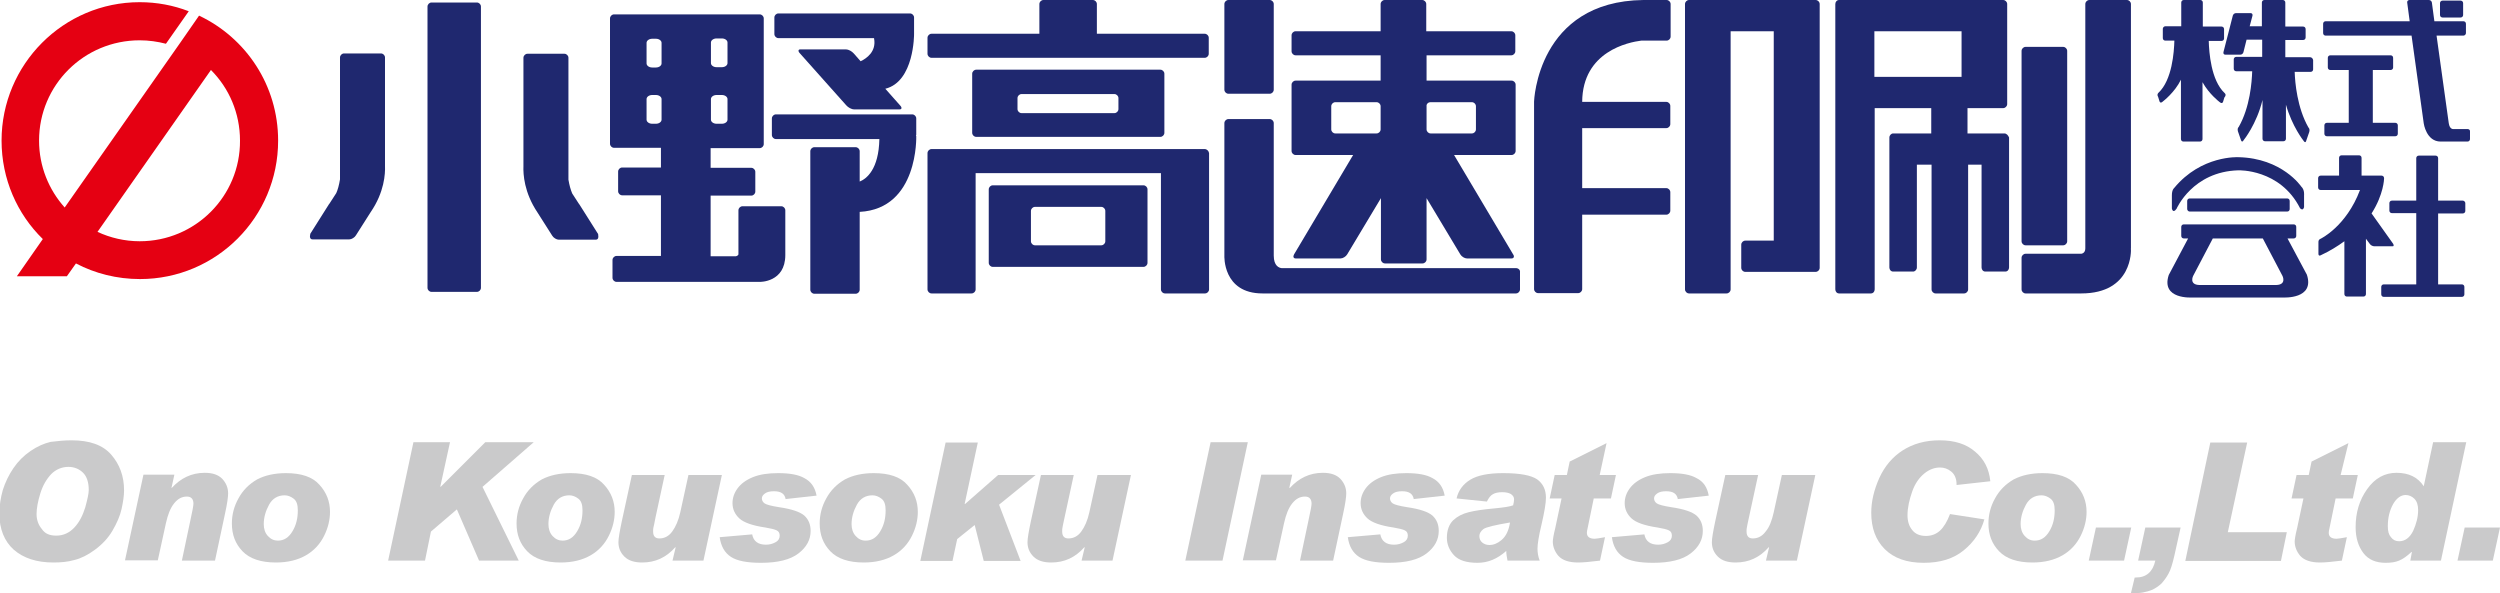 <?xml version="1.0" encoding="utf-8"?>
<!-- Generator: Adobe Illustrator 27.2.0, SVG Export Plug-In . SVG Version: 6.00 Build 0)  -->
<svg version="1.1" id="レイヤー_1" xmlns="http://www.w3.org/2000/svg" xmlns:xlink="http://www.w3.org/1999/xlink" x="0px"
	 y="0px" viewBox="0 0 800 189.9" style="enable-background:new 0 0 800 189.9;" xml:space="preserve">
<style type="text/css">
	.st0{fill:#E50012;}
	.st1{fill:#1F286F;}
	.st2{fill:#CACACB;}
</style>
<g>
	<path class="st0" d="M63.7,5l-5.9,8.5L20.7,66.4c-5.1-5.7-8.2-13.2-8.2-21.4c0-17.8,14.4-32.1,32.2-32.1c2.9,0,5.7,0.4,8.4,1.1
		l7.3-10.4c-4.9-1.9-10.2-2.9-15.7-2.9C20.3,0.7,0.5,20.6,0.5,45c0,12.3,5,23.5,13.2,31.5L5.4,88.4h16l2.9-4.1
		c6.1,3.2,13.1,5,20.5,5C69.2,89.3,89,69.5,89,45C89,27.3,78.7,12.1,63.7,5z M44.7,77.2c-4.8,0-9.4-1.1-13.5-3l36.3-51.8
		c5.8,5.8,9.3,13.8,9.3,22.6C76.9,62.8,62.5,77.2,44.7,77.2z"/>
	<path class="st1" d="M123.2,53.1V18.4c0-0.7-0.6-1.3-1.3-1.3h-11.8c-0.7,0-1.3,0.6-1.3,1.3v39c-0.3,1.8-0.7,3.3-1.2,4.4l-2.2,3.4
		c0,0-0.1,0.1-0.1,0.1l0,0l-6,9.5c-0.3,1.2,0,1.8,0.7,1.8h11.8c0.7,0,1.7-0.6,2.1-1.3l4.7-7.4C123,61.5,123.3,55.6,123.2,53.1z"/>
	<path class="st1" d="M191.4,74.9l-6-9.5l0,0c0,0,0,0-0.1-0.1l-2.2-3.4c-0.5-1.2-0.9-2.6-1.2-4.4v-39c0-0.7-0.6-1.3-1.3-1.3h-11.8
		c-0.7,0-1.3,0.6-1.3,1.3v34.7c-0.1,2.5,0.2,8.4,4.5,14.8l4.7,7.4c0.4,0.7,1.4,1.3,2.1,1.3h11.8C191.4,76.7,191.6,76.1,191.4,74.9z"
		/>
	<path class="st1" d="M152.6,93.4c0.7,0,1.3-0.6,1.3-1.3v-90c0-0.7-0.6-1.3-1.3-1.3h-14.5c-0.7,0-1.3,0.6-1.3,1.3v90
		c0,0.7,0.6,1.3,1.3,1.3H152.6z"/>
	<path class="st1" d="M485.1,85.8h-75c-0.8-0.1-2.5-0.7-2.5-4V39.4c0-0.7-0.6-1.3-1.3-1.3h-13.2c-0.7,0-1.3,0.6-1.3,1.3v42.4
		c0,0-0.6,12.1,12.2,12.1l0,0c0.1,0,0.1,0,0.2,0h80.9c0.7,0,1.3-0.6,1.3-1.3v-5.5C486.5,86.4,485.9,85.8,485.1,85.8z"/>
	<path class="st1" d="M483.6,17.7c0.7,0,1.3-0.6,1.3-1.3v-5.1c0-0.7-0.6-1.3-1.3-1.3h-27.2V1.3c0-0.7-0.6-1.3-1.3-1.3h-12
		c-0.7,0-1.3,0.6-1.3,1.3V10h-27.2c-0.7,0-1.3,0.6-1.3,1.3v5.1c0,0.7,0.6,1.3,1.3,1.3h27.2v8.1h-27.2c-0.7,0-1.3,0.6-1.3,1.3v21.2
		c0,0.7,0.6,1.3,1.3,1.3h18.4l-18.9,31.8c-0.4,0.7-0.2,1.3,0.5,1.3H429c0.7,0,1.7-0.6,2.1-1.3l10.8-18V83c0,0.7,0.6,1.3,1.3,1.3h12
		c0.7,0,1.3-0.6,1.3-1.3V63.4l10.8,18c0.4,0.7,1.4,1.3,2.1,1.3h14.3c0.7,0,1-0.6,0.5-1.3l-18.9-31.8h18.4c0.7,0,1.3-0.6,1.3-1.3
		V27.1c0-0.7-0.6-1.3-1.3-1.3h-27.2v-8.1H483.6z M441.8,41.4c0,0.7-0.6,1.3-1.3,1.3h-13.2c-0.7,0-1.3-0.6-1.3-1.3V34
		c0-0.7,0.6-1.3,1.3-1.3h13.2c0.7,0,1.3,0.6,1.3,1.3V41.4z M457.8,32.7h13.2c0.7,0,1.3,0.6,1.3,1.3v7.4c0,0.7-0.6,1.3-1.3,1.3h-13.2
		c-0.7,0-1.3-0.6-1.3-1.3V34C456.4,33.3,457,32.7,457.8,32.7z"/>
	<path class="st1" d="M385.5,47.7h-87.4c-0.7,0-1.3,0.6-1.3,1.3v1.2v3.9v38.5c0,0.7,0.6,1.3,1.3,1.3h12.8c0.7,0,1.3-0.6,1.3-1.3
		V55.4h59.3v37.2c0,0.7,0.6,1.3,1.3,1.3h12.8c0.7,0,1.3-0.6,1.3-1.3V54.1v-2.4V49C386.8,48.3,386.2,47.7,385.5,47.7z"/>
	<path class="st1" d="M293.2,37.9c0-0.7-0.6-1.3-1.3-1.3h-43.6c-0.7,0-1.3,0.6-1.3,1.3v5.3c0,0.7,0.6,1.3,1.3,1.3h33.1
		c-0.2,9.7-4.1,12.7-6.3,13.6v-9.7c0-0.7-0.6-1.3-1.3-1.3h-13.2c-0.7,0-1.3,0.6-1.3,1.3v44.3c0,0.7,0.6,1.3,1.3,1.3h13.2
		c0.7,0,1.3-0.6,1.3-1.3V67.8c18.9-1,18.1-24.3,18.1-24.3l-0.1,0c0-0.1,0.1-0.3,0.1-0.4V37.9z"/>
	<path class="st1" d="M292.5,10.9V5.6c0-0.7-0.6-1.3-1.3-1.3h-42.1c-0.7,0-1.3,0.6-1.3,1.3v5.3c0,0.7,0.6,1.3,1.3,1.3h30.6
		c0,0,0,0,0,0.1c0.8,4.2-2.4,6.4-4.3,7.3l-2.2-2.5c-0.6-0.7-1.7-1.3-2.5-1.3h-14.6c-0.7,0-0.8,0.6-0.1,1.3l14.8,16.6
		c0.6,0.7,1.7,1.3,2.5,1.3h14.6c0.7,0,0.8-0.6,0.1-1.3l-4.7-5.3C292.6,26.1,292.5,10.9,292.5,10.9z"/>
	<path class="st1" d="M385.5,10.8H351V1.3c0-0.7-0.6-1.3-1.3-1.3h-15.8c-0.7,0-1.3,0.6-1.3,1.3v9.5h-34.5c-0.7,0-1.3,0.6-1.3,1.3
		v5.1c0,0.7,0.6,1.3,1.3,1.3h87.4c0.7,0,1.3-0.6,1.3-1.3v-5.1C386.8,11.4,386.2,10.8,385.5,10.8z"/>
	<path class="st1" d="M371.3,22.3h-58.9c-0.7,0-1.3,0.6-1.3,1.3v18.9c0,0.7,0.6,1.3,1.3,1.3h58.9c0.7,0,1.3-0.6,1.3-1.3V23.6
		C372.6,22.9,372,22.3,371.3,22.3z M357.9,34.9c0,0.7-0.6,1.3-1.3,1.3h-29.7c-0.7,0-1.3-0.6-1.3-1.3v-3.5c0-0.7,0.6-1.3,1.3-1.3
		h29.7c0.7,0,1.3,0.6,1.3,1.3V34.9z"/>
	<path class="st1" d="M365.9,59.3h-48.2c-0.7,0-1.3,0.6-1.3,1.3v23.5c0,0.7,0.6,1.3,1.3,1.3h48.2c0.7,0,1.3-0.6,1.3-1.3V60.6
		C367.2,59.9,366.6,59.3,365.9,59.3z M353.7,77.2c0,0.7-0.6,1.3-1.3,1.3h-21.2c-0.7,0-1.3-0.6-1.3-1.3v-9.7c0-0.7,0.6-1.3,1.3-1.3
		h21.2c0.7,0,1.3,0.6,1.3,1.3V77.2z"/>
	<path class="st1" d="M406.3,30c0.7,0,1.3-0.6,1.3-1.3V1.3c0-0.7-0.6-1.3-1.3-1.3h-13.2c-0.7,0-1.3,0.6-1.3,1.3v27.4
		c0,0.7,0.6,1.3,1.3,1.3H406.3z"/>
	<path class="st1" d="M581,0h-40.5c-0.7,0-1.3,0.6-1.3,1.3v91.3c0,0.7,0.6,1.3,1.3,1.3h12c0.7,0,1.3-0.6,1.3-1.3V10h13.8V77h-9.1
		c-0.7,0-1.3,0.6-1.3,1.3v7.4c0,0.7,0.6,1.3,1.3,1.3H581c0.7,0,1.3-0.6,1.3-1.3V1.3C582.3,0.6,581.7,0,581,0z"/>
	<path class="st1" d="M641.4,42.7h-11.8v-8.1H641c0.7,0,1.3-0.6,1.3-1.3v-32c0-0.7-0.6-1.3-1.3-1.3h-52.5c-0.7,0-1.2,0.6-1.2,1.3
		v91.3c0,0.7,0.5,1.3,1.2,1.3h10.2c0.7,0,1.2-0.6,1.2-1.3V34.6h18.1v8.1h-12.2c-0.6,0-1.2,0.6-1.2,1.3v41.6c0,0.7,0.5,1.3,1.2,1.3
		h6.4c0.6,0,1.2-0.6,1.2-1.3V52.7h4.7v39.9c0,0.7,0.6,1.3,1.3,1.3h9.1c0.7,0,1.3-0.6,1.3-1.3V52.7h4.3v32.9c0,0.7,0.5,1.3,1.2,1.3
		h6.4c0.7,0,1.2-0.6,1.2-1.3V44C642.6,43.3,642.1,42.7,641.4,42.7z M627.7,24.6h-27.9V10h27.9V24.6z"/>
	<g>
		<path class="st1" d="M660.2,78.5c0.7,0,1.3-0.6,1.3-1.3V16.3c0-0.7-0.6-1.3-1.3-1.3h-12c-0.7,0-1.3,0.6-1.3,1.3v60.9
			c0,0.7,0.6,1.3,1.3,1.3H660.2z"/>
	</g>
	<path class="st1" d="M681.9,79.8L681.9,79.8c-0.1-0.1,0-0.2,0-0.3V1.3c0-0.7-0.6-1.3-1.3-1.3h-12c-0.7,0-1.3,0.6-1.3,1.3v78.2
		c0,1.6-1.3,1.7-1.3,1.7h-17.8c-0.7,0-1.3,0.6-1.3,1.3v10.1c0,0.7,0.6,1.3,1.3,1.3H666C682.6,93.9,681.9,79.8,681.9,79.8z"/>
	<path class="st1" d="M525.2,13h8.1c0.7,0,1.3-0.6,1.3-1.3V1.3c0-0.7-0.6-1.3-1.3-1.3h-6.8c-0.1,0-0.3,0-0.6,0
		c-34,0.4-35,32.5-35,32.5v1.3v0.7v58c0,0.7,0.6,1.3,1.3,1.3h12.8c0.7,0,1.3-0.6,1.3-1.3V68.7h26.9c0.7,0,1.3-0.6,1.3-1.3v-5.9
		c0-0.7-0.6-1.3-1.3-1.3h-26.9V41h26.9c0.7,0,1.3-0.6,1.3-1.3v-5.8c0-0.7-0.6-1.3-1.3-1.3h-26.9C506.4,16.4,521.2,13.5,525.2,13z"/>
	<path class="st1" d="M251.3,81.6V67.3c0-0.7-0.6-1.3-1.3-1.3h-12.4c-0.7,0-1.3,0.6-1.3,1.3v14.1c-0.1,0.3-0.4,0.5-0.8,0.6h-8.1
		V62.6h13c0.7,0,1.3-0.6,1.3-1.3V55c0-0.7-0.6-1.3-1.3-1.3h-13v-6.3h15.7c0.7,0,1.3-0.6,1.3-1.3V5.9c0-0.7-0.6-1.3-1.3-1.3h-46.6
		c-0.7,0-1.3,0.6-1.3,1.3V46c0,0.7,0.6,1.3,1.3,1.3h15v6.3h-12.4c-0.7,0-1.3,0.6-1.3,1.3v6.3c0,0.7,0.6,1.3,1.3,1.3h12.4v19.4h-14.2
		c-0.7,0-1.3,0.6-1.3,1.3v5.7c0,0.7,0.6,1.3,1.3,1.3h45.8c0,0,0,0,0.1,0l0,0C243.1,90.2,251.3,90.4,251.3,81.6L251.3,81.6z
		 M227.5,13.6c0-0.7,0.8-1.3,1.8-1.3h1.7c1,0,1.8,0.6,1.8,1.3v6.6c0,0.7-0.8,1.3-1.8,1.3h-1.7c-1,0-1.8-0.6-1.8-1.3V13.6z
		 M227.5,31.7c0-0.7,0.8-1.3,1.8-1.3h1.7c1,0,1.8,0.6,1.8,1.3v6.6c0,0.7-0.8,1.3-1.8,1.3h-1.7c-1,0-1.8-0.6-1.8-1.3V31.7z
		 M211.7,38.3c0,0.7-0.8,1.3-1.8,1.3h-1.2c-1,0-1.8-0.6-1.8-1.3v-6.6c0-0.7,0.8-1.3,1.8-1.3h1.2c1,0,1.8,0.6,1.8,1.3V38.3z
		 M211.7,20.3c0,0.7-0.8,1.3-1.8,1.3h-1.2c-1,0-1.8-0.6-1.8-1.3v-6.6c0-0.7,0.8-1.3,1.8-1.3h1.2c1,0,1.8,0.6,1.8,1.3V20.3z"/>
	<path class="st1" d="M711.9,29.8c-4.4-4.1-5-13.1-5.1-16.7h4.1c0.5,0,0.8-0.4,0.8-0.8v-3c0-0.5-0.4-0.8-0.8-0.8h-6V0.8
		c0-0.5-0.4-0.8-0.8-0.8h-5.3c-0.5,0-0.8,0.4-0.8,0.8v7.6h-5.1c-0.4,0-0.8,0.4-0.8,0.8v3c0,0.5,0.4,0.8,0.8,0.8h2.9
		c-0.1,3.6-0.7,12.6-5.1,16.7c0,0-0.6,0.5-0.1,1.3l0.4,1.3c0,0,0.2,1.1,1.2,0.1c0,0,3.7-2.8,5.7-6.9v19c0,0.5,0.4,0.8,0.8,0.8h5.3
		c0.5,0,0.8-0.4,0.8-0.8V26.3c2.1,3.8,5.4,6.3,5.4,6.3c1,0.9,1.2-0.1,1.2-0.1l0.4-1.3C712.6,30.3,711.9,29.8,711.9,29.8z"/>
	<path class="st1" d="M739.2,18.3h-7.9v-5.5h5.7c0.5,0,0.8-0.4,0.8-0.8V9.3c0-0.5-0.4-0.8-0.8-0.8h-5.7V0.8c0-0.5-0.4-0.8-0.8-0.8
		h-5.9c-0.5,0-0.8,0.4-0.8,0.8v7.6h-3.9l0.9-3.4c0.1-0.5-0.2-0.8-0.6-0.8h-4.7c-0.5,0-0.9,0.4-1,0.8l-3,11.7
		c-0.1,0.5,0.2,0.8,0.6,0.8h4.8c0.5,0,0.9-0.4,1-0.8l1-4h5v5.5h-8.3c-0.5,0-0.8,0.4-0.8,0.8v3c0,0.5,0.4,0.8,0.8,0.8h5.1
		c-0.1,3.4-0.7,11.5-4.3,17.8c0,0-0.7,0.5-0.1,1.9l0.8,2.3c0,0,0.3,1.1,0.9,0c0,0,4.1-5,6-12.8v12.4c0,0.5,0.4,0.8,0.8,0.8h5.9
		c0.5,0,0.8-0.4,0.8-0.8V33.5c2,7,5.6,11.5,5.6,11.5c0.7,1.1,0.9,0,0.9,0l0.8-2.3c0.6-1.4-0.1-1.9-0.1-1.9
		c-3.6-6.3-4.3-14.4-4.4-17.8h5.1c0.5,0,0.8-0.4,0.8-0.8v-3C740.1,18.7,739.7,18.3,739.2,18.3z"/>
	<path class="st1" d="M766.5,39.3h-7.2V22.4h5.7c0.5,0,0.8-0.4,0.8-0.8v-3.1c0-0.5-0.4-0.8-0.8-0.8h-19.3c-0.5,0-0.8,0.4-0.8,0.8
		v3.1c0,0.5,0.4,0.8,0.8,0.8h5.9v16.9h-7c-0.5,0-0.8,0.4-0.8,0.8v2.7c0,0.5,0.4,0.8,0.8,0.8h21.9c0.5,0,0.8-0.4,0.8-0.8v-2.7
		C767.3,39.6,766.9,39.3,766.5,39.3z"/>
	<path class="st1" d="M789.7,41.3h-4.6c0,0-1.2,0.2-1.5-1.9h0l-3.9-28h8.6c0.4,0,0.8-0.4,0.8-0.8v-3c0-0.5-0.4-0.8-0.8-0.8H779
		l-0.8-6c-0.1-0.5-0.5-0.8-1-0.8H771c-0.4,0-0.8,0.4-0.7,0.8l0.8,6h-26.9c-0.5,0-0.8,0.4-0.8,0.8v3c0,0.5,0.4,0.8,0.8,0.8h27.5
		l3.9,28.1c0,0,0.8,5.8,5.4,5.8l0,0c0,0,0,0,0.1,0h8.5c0.5,0,0.8-0.4,0.8-0.8v-2.4C790.5,41.7,790.1,41.3,789.7,41.3z"/>
	<g>
		<path class="st1" d="M731.9,67.7c0.5,0,0.8-0.4,0.8-0.8v-2.6c0-0.5-0.4-0.8-0.8-0.8h-31.2c-0.5,0-0.8,0.4-0.8,0.8v2.6
			c0,0.4,0.4,0.8,0.8,0.8H731.9z"/>
	</g>
	<path class="st1" d="M738.2,87.9L732,76.3h2c0.5,0,0.8-0.4,0.8-0.8v-2.9c0-0.5-0.4-0.8-0.8-0.8h-35.2c-0.5,0-0.8,0.4-0.8,0.8v2.9
		c0,0.5,0.4,0.8,0.8,0.8h1.4l-6.2,11.7c-2.6,7.9,7.5,7.2,7.5,7.2h29.1C730.7,95.2,740.8,95.8,738.2,87.9z M703.8,91.2
		c-3.4-0.1-2-2.9-2-2.9h0l6.3-12h16l6.3,12h0c0,0,1.4,2.8-2,2.9H703.8z"/>
	<g>
		<path class="st1" d="M695,62.5v4.2c0,0,0.3,1.8,1.5,0.1c0,0,5.1-11.9,19.8-12.3c0,0,13.3-0.5,19.7,12.1c0,0,0.9,1.1,1.3-0.3v-3.9
			c0,0,0.2-1.7-0.9-2.7c0,0-6.1-9.1-20.1-9.4c0,0-11.9-0.7-20.6,9.9C695.7,60.2,695,60.7,695,62.5z"/>
	</g>
	<path class="st1" d="M765.8,78l-6.9-9.7c3.9-6.1,4-11.1,4-11.1l0,0l0-0.2c0-0.5-0.4-0.8-0.8-0.8h-6.4v-5.7c0-0.5-0.4-0.8-0.8-0.8
		h-5.6c-0.5,0-0.8,0.4-0.8,0.8v5.7h-5.9c-0.5,0-0.8,0.4-0.8,0.8v3c0,0.5,0.4,0.8,0.8,0.8h12.6c-4.4,11.7-12.6,15.6-12.6,15.6
		c-0.8,0.3-0.7,1.1-0.7,1.1v3.7c0,0.9,0.7,0.5,0.7,0.5c3-1.4,5.4-2.9,7.6-4.5v16.9c0,0.5,0.4,0.8,0.8,0.8h5.3c0.5,0,0.8-0.4,0.8-0.8
		V76.4l1.2,1.6c0.3,0.5,1,0.8,1.4,0.8h5.9C766,78.9,766.1,78.5,765.8,78z"/>
	<path class="st1" d="M788.1,64.2h-7.9V50.6c0-0.5-0.4-0.8-0.8-0.8H774c-0.5,0-0.8,0.4-0.8,0.8v13.6h-7.8c-0.5,0-0.8,0.4-0.8,0.8
		v2.4c0,0.5,0.4,0.8,0.8,0.8h7.8v22.8h-10.4c-0.5,0-0.8,0.4-0.8,0.8v2.4c0,0.5,0.4,0.8,0.8,0.8h25c0.5,0,0.8-0.4,0.8-0.8v-2.4
		c0-0.5-0.4-0.8-0.8-0.8h-7.6V68.3h7.9c0.5,0,0.8-0.4,0.8-0.8V65C788.9,64.6,788.5,64.2,788.1,64.2z"/>
	<g>
		<path class="st1" d="M787.4,5.6c0.5,0,0.8-0.4,0.8-0.8V1c0-0.5-0.4-0.8-0.8-0.8h-5.8c-0.5,0-0.8,0.4-0.8,0.8v3.8
			c0,0.5,0.4,0.8,0.8,0.8H787.4z"/>
	</g>
</g>
<g>
	<g>
		<g>
			<path class="st2" d="M22.9,140.9c5.8,0,10,1.5,12.7,4.6c2.7,3.1,4.1,6.9,4.1,11.4c0,1.7-0.3,3.7-0.8,6c-0.5,2.2-1.5,4.5-2.9,6.9
				c-1.4,2.4-3.3,4.4-5.6,6.1c-2.3,1.7-4.5,2.8-6.6,3.3c-2.1,0.6-4.3,0.8-6.7,0.8c-5.4,0-9.6-1.4-12.7-4.1c-3-2.7-4.6-6.6-4.6-11.5
				c0-2.6,0.4-5.1,1.1-7.6c0.8-2.5,1.9-4.8,3.4-7c1.5-2.2,3.3-4,5.5-5.5c2.2-1.5,4.3-2.4,6.4-2.9C18.6,141.1,20.7,140.9,22.9,140.9z
				 M18,171.4c2.3,0,4.2-0.9,5.8-2.6c1.6-1.7,2.7-3.9,3.5-6.5c0.7-2.6,1.1-4.4,1.1-5.5c0-2.4-0.6-4.3-1.8-5.5
				c-1.2-1.2-2.8-1.9-4.7-1.9c-2.1,0-4,0.8-5.5,2.3c-1.5,1.6-2.7,3.6-3.5,6.2c-0.8,2.6-1.2,4.8-1.2,6.6c0,1.9,0.6,3.5,1.7,4.8
				C14.4,170.8,15.9,171.4,18,171.4z"/>
			<path class="st2" d="M54.9,156.2c2.9-3.2,6.4-4.9,10.6-4.9c2.5,0,4.3,0.6,5.6,1.9c1.2,1.3,1.9,2.8,1.9,4.7c0,1.1-0.3,3.3-1,6.5
				l-3.2,15H58.2l2.7-12.8c0.7-3.1,1-4.9,1-5.4c0-1.5-0.7-2.3-2.1-2.3c-1.6,0-2.9,0.7-4.1,2.2c-1.2,1.5-2,3.6-2.6,6.3l-2.6,11.9H40
				l5.9-27.4h9.9l-0.9,4.1L54.9,156.2z"/>
			<path class="st2" d="M91.5,151.4c4.9,0,8.5,1.2,10.7,3.7c2.3,2.5,3.4,5.4,3.4,8.7c0,2.5-0.6,5.1-1.9,7.7
				c-1.3,2.6-3.2,4.7-5.8,6.2c-2.6,1.5-5.8,2.3-9.6,2.3c-4.8,0-8.4-1.2-10.7-3.6c-2.3-2.4-3.4-5.3-3.4-8.9c0-2.8,0.7-5.5,2.1-8
				c1.4-2.6,3.4-4.6,6-6.1C84.8,152.1,87.9,151.4,91.5,151.4z M88.9,173c2,0,3.5-1,4.7-3c1.2-2,1.7-4.2,1.7-6.7c0-1.8-0.4-3-1.3-3.7
				c-0.9-0.7-1.9-1.1-2.9-1.1c-2.2,0-3.9,1-5,3c-1.1,2-1.7,4.1-1.7,6.2c0,1.5,0.4,2.8,1.3,3.8C86.6,172.5,87.7,173,88.9,173z"/>
			<path class="st2" d="M170.8,141.5l-16.4,14.3l11.6,23.6h-12.7l-7.1-16.4l-8.3,7.1l-1.9,9.3h-11.8l8.1-37.9H144l-3.1,14.2l0.1,0.1
				l14.3-14.3H170.8z"/>
			<path class="st2" d="M182.6,151.4c4.9,0,8.5,1.2,10.7,3.7c2.3,2.5,3.4,5.4,3.4,8.7c0,2.5-0.6,5.1-1.9,7.7
				c-1.3,2.6-3.2,4.7-5.8,6.2c-2.6,1.5-5.8,2.3-9.6,2.3c-4.8,0-8.4-1.2-10.7-3.6c-2.3-2.4-3.4-5.3-3.4-8.9c0-2.8,0.7-5.5,2.1-8
				c1.4-2.6,3.4-4.6,6-6.1C175.9,152.1,179,151.4,182.6,151.4z M180,173c2,0,3.5-1,4.7-3c1.2-2,1.7-4.2,1.7-6.7c0-1.8-0.4-3-1.3-3.7
				c-0.9-0.7-1.9-1.1-2.9-1.1c-2.2,0-3.9,1-5,3c-1.1,2-1.7,4.1-1.7,6.2c0,1.5,0.4,2.8,1.3,3.8C177.7,172.5,178.8,173,180,173z"/>
			<path class="st2" d="M231,152l-5.9,27.4h-9.9l1-4.2l-0.1-0.1c-2.9,3.3-6.4,4.9-10.6,4.9c-2.5,0-4.4-0.6-5.7-1.9
				c-1.3-1.3-1.9-2.8-1.9-4.6c0-1.2,0.4-3.5,1.1-6.8l3.2-14.7h10.5l-2.9,13.4c-0.4,2-0.6,3.1-0.7,3.4c-0.1,0.3-0.1,0.7-0.1,1.2v0.1
				c0,1.5,0.7,2.2,2,2.2c1.6,0,3-0.7,4.1-2.2s2-3.5,2.6-6.2l2.6-11.9H231z"/>
			<path class="st2" d="M261.3,158.6l-9.9,1.1c-0.3-1.7-1.5-2.5-3.7-2.5c-1.3,0-2.2,0.2-2.9,0.7c-0.7,0.5-1,1-1,1.6
				c0,0.6,0.3,1.2,0.9,1.6c0.6,0.4,2.1,0.8,4.6,1.2c4.1,0.6,6.7,1.5,8.1,2.7c1.3,1.2,2,2.8,2,4.9c0,2.8-1.3,5.2-3.9,7.2
				c-2.6,2-6.6,3-12,3c-4.4,0-7.6-0.6-9.6-1.9c-2-1.3-3.2-3.4-3.6-6.3l10.4-0.9c0.4,2.2,1.9,3.3,4.4,3.3c1.2,0,2.2-0.3,3.1-0.8
				c0.9-0.5,1.3-1.2,1.3-2.1c0-0.8-0.3-1.4-1-1.7c-0.6-0.3-1.8-0.6-3.6-0.9c-4.1-0.6-6.9-1.6-8.3-2.9c-1.4-1.3-2.2-2.9-2.2-4.9
				c0-1.6,0.5-3.2,1.6-4.7c1.1-1.5,2.7-2.7,4.9-3.6c2.2-0.9,4.9-1.3,8.1-1.3c3.7,0,6.5,0.5,8.4,1.6
				C259.5,154.1,260.8,155.9,261.3,158.6z"/>
			<path class="st2" d="M279.6,151.4c4.9,0,8.5,1.2,10.7,3.7c2.3,2.5,3.4,5.4,3.4,8.7c0,2.5-0.6,5.1-1.9,7.7
				c-1.3,2.6-3.2,4.7-5.8,6.2c-2.6,1.5-5.8,2.3-9.6,2.3c-4.8,0-8.4-1.2-10.7-3.6c-2.3-2.4-3.4-5.3-3.4-8.9c0-2.8,0.7-5.5,2.1-8
				c1.4-2.6,3.4-4.6,6-6.1C272.9,152.1,276,151.4,279.6,151.4z M277,173c2,0,3.5-1,4.7-3c1.2-2,1.7-4.2,1.7-6.7c0-1.8-0.4-3-1.3-3.7
				c-0.9-0.7-1.9-1.1-2.9-1.1c-2.2,0-3.9,1-5,3c-1.1,2-1.7,4.1-1.7,6.2c0,1.5,0.4,2.8,1.3,3.8C274.7,172.5,275.7,173,277,173z"/>
			<path class="st2" d="M331.4,152l-11.7,9.5l6.9,18h-11.8l-2.9-11.5l-5.6,4.5l-1.5,7h-10.3l8.1-37.9h10.3l-4.2,19.6l0.1,0.1
				l10.6-9.3H331.4z"/>
			<path class="st2" d="M361.9,152l-5.9,27.4h-9.9l1-4.2l-0.1-0.1c-2.9,3.3-6.4,4.9-10.6,4.9c-2.5,0-4.4-0.6-5.7-1.9
				c-1.3-1.3-1.9-2.8-1.9-4.6c0-1.2,0.4-3.5,1.1-6.8l3.2-14.7h10.5l-2.9,13.4c-0.4,2-0.7,3.1-0.7,3.4c-0.1,0.3-0.1,0.7-0.1,1.2v0.1
				c0,1.5,0.7,2.2,2,2.2c1.6,0,3-0.7,4.1-2.2s2-3.5,2.6-6.2l2.6-11.9H361.9z"/>
			<path class="st2" d="M399.3,141.5l-8.1,37.9h-11.9l8.1-37.9H399.3z"/>
			<path class="st2" d="M412.7,156.2c2.9-3.2,6.4-4.9,10.6-4.9c2.5,0,4.3,0.6,5.6,1.9c1.2,1.3,1.9,2.8,1.9,4.7c0,1.1-0.3,3.3-1,6.5
				l-3.2,15H416l2.7-12.8c0.7-3.1,1-4.9,1-5.4c0-1.5-0.7-2.3-2.1-2.3c-1.6,0-2.9,0.7-4.1,2.2c-1.2,1.5-2,3.6-2.6,6.3l-2.6,11.9
				h-10.6l5.9-27.4h9.9l-0.9,4.1L412.7,156.2z"/>
			<path class="st2" d="M462.3,158.6l-9.9,1.1c-0.3-1.7-1.5-2.5-3.7-2.5c-1.3,0-2.2,0.2-2.9,0.7c-0.7,0.5-1,1-1,1.6
				c0,0.6,0.3,1.2,0.9,1.6c0.6,0.4,2.1,0.8,4.6,1.2c4.1,0.6,6.7,1.5,8.1,2.7c1.3,1.2,2,2.8,2,4.9c0,2.8-1.3,5.2-3.9,7.2
				c-2.6,2-6.6,3-12,3c-4.4,0-7.6-0.6-9.6-1.9c-2-1.3-3.2-3.4-3.6-6.3l10.4-0.9c0.4,2.2,1.9,3.3,4.4,3.3c1.2,0,2.2-0.3,3.1-0.8
				c0.9-0.5,1.3-1.2,1.3-2.1c0-0.8-0.3-1.4-1-1.7c-0.6-0.3-1.8-0.6-3.6-0.9c-4.1-0.6-6.9-1.6-8.3-2.9c-1.4-1.3-2.2-2.9-2.2-4.9
				c0-1.6,0.5-3.2,1.6-4.7c1.1-1.5,2.7-2.7,4.9-3.6c2.2-0.9,4.9-1.3,8.1-1.3c3.7,0,6.5,0.5,8.4,1.6
				C460.5,154.1,461.8,155.9,462.3,158.6z"/>
			<path class="st2" d="M466.1,159.5c0.6-2.6,2.1-4.6,4.4-6c2.3-1.4,5.8-2.1,10.5-2.1c5.4,0,9,0.7,10.9,2c1.9,1.4,2.8,3.3,2.8,5.9
				c0,1.7-0.5,4.6-1.4,8.5c-0.9,3.7-1.3,6.3-1.3,7.8c0,1.2,0.2,2.5,0.7,3.8h-10.3c-0.2-1.1-0.4-2.1-0.4-3.1
				c-2.8,2.5-5.8,3.8-9.2,3.8c-3.5,0-6-0.8-7.5-2.4c-1.5-1.6-2.3-3.5-2.3-5.6c0-2.4,0.7-4.3,2-5.6c1.4-1.3,3-2.1,5-2.6
				c2-0.5,4.7-0.9,8.1-1.2c3.1-0.3,5.1-0.6,6.1-1c0.2-0.8,0.3-1.4,0.3-1.9c0-0.7-0.3-1.2-1-1.7c-0.7-0.4-1.6-0.6-2.8-0.6
				c-1.2,0-2.2,0.2-2.9,0.6c-0.8,0.4-1.4,1.2-2,2.4L466.1,159.5z M483.2,167.2c-4.8,0.8-7.7,1.5-8.5,2.1c-0.8,0.6-1.3,1.4-1.3,2.2
				c0,0.9,0.3,1.6,0.9,2.1c0.6,0.5,1.4,0.8,2.3,0.8c1.3,0,2.6-0.5,3.9-1.6C481.9,171.6,482.8,169.8,483.2,167.2z"/>
			<path class="st2" d="M517.1,152l-1.6,7.5H510l-2,9.7c-0.1,0.4-0.2,0.9-0.2,1.3c0,1.2,0.8,1.9,2.5,1.9c0.5,0,1.6-0.2,3.3-0.5
				l-1.6,7.5c-3.2,0.4-5.5,0.6-7,0.6c-2.9,0-5-0.7-6.3-2.1c-1.2-1.4-1.8-3-1.8-4.6c0-0.6,0.2-2,0.8-4.4l2-9.4h-3.8l1.6-7.5h3.9
				l0.9-4.3l11.8-5.9l-2.2,10.2H517.1z"/>
			<path class="st2" d="M546.8,158.6l-9.9,1.1c-0.3-1.7-1.5-2.5-3.7-2.5c-1.3,0-2.2,0.2-2.9,0.7c-0.7,0.5-1,1-1,1.6
				c0,0.6,0.3,1.2,0.9,1.6c0.6,0.4,2.1,0.8,4.6,1.2c4.1,0.6,6.7,1.5,8.1,2.7c1.3,1.2,2,2.8,2,4.9c0,2.8-1.3,5.2-3.9,7.2
				c-2.6,2-6.6,3-12,3c-4.4,0-7.6-0.6-9.6-1.9c-2-1.3-3.2-3.4-3.6-6.3l10.4-0.9c0.4,2.2,1.9,3.3,4.4,3.3c1.2,0,2.2-0.3,3.1-0.8
				c0.9-0.5,1.3-1.2,1.3-2.1c0-0.8-0.3-1.4-1-1.7c-0.6-0.3-1.8-0.6-3.6-0.9c-4.1-0.6-6.9-1.6-8.3-2.9c-1.4-1.3-2.2-2.9-2.2-4.9
				c0-1.6,0.5-3.2,1.6-4.7c1.1-1.5,2.7-2.7,4.9-3.6c2.2-0.9,4.9-1.3,8.1-1.3c3.7,0,6.5,0.5,8.4,1.6
				C545.1,154.1,546.3,155.9,546.8,158.6z"/>
			<path class="st2" d="M580.9,152l-5.9,27.4h-9.9l1-4.2l-0.1-0.1c-2.9,3.3-6.4,4.9-10.6,4.9c-2.5,0-4.4-0.6-5.7-1.9
				c-1.3-1.3-1.9-2.8-1.9-4.6c0-1.2,0.4-3.5,1.1-6.8l3.2-14.7h10.5l-2.9,13.4c-0.4,2-0.7,3.1-0.7,3.4c-0.1,0.3-0.1,0.7-0.1,1.2v0.1
				c0,1.5,0.7,2.2,2,2.2c1.6,0,3-0.7,4.1-2.2c1.2-1.4,2-3.5,2.6-6.2l2.6-11.9H580.9z"/>
			<path class="st2" d="M636.9,154l-10.8,1.2V155c0-1.8-0.6-3.2-1.7-4.1c-1.1-0.9-2.3-1.3-3.6-1.3c-1.7,0-3.4,0.6-5,1.9
				c-1.6,1.3-3,3.2-3.9,5.8s-1.5,5.1-1.5,7.6c0,1.9,0.5,3.5,1.5,4.7c1,1.3,2.5,1.9,4.4,1.9c1.8,0,3.3-0.6,4.5-1.7
				c1.2-1.1,2.3-2.9,3.2-5.3l11,1.7c-1.1,3.9-3.3,7.2-6.6,9.9c-3.3,2.7-7.5,4-12.8,4c-5.5,0-9.6-1.5-12.5-4.4
				c-2.9-2.9-4.3-6.8-4.3-11.6c0-3.7,0.9-7.4,2.6-11.2c1.7-3.7,4.2-6.7,7.5-8.8c3.3-2.1,7.2-3.2,11.8-3.2c4.8,0,8.5,1.2,11.3,3.6
				C634.9,146.9,636.5,150,636.9,154z"/>
			<path class="st2" d="M653.6,151.4c4.9,0,8.5,1.2,10.7,3.7c2.3,2.5,3.4,5.4,3.4,8.7c0,2.5-0.6,5.1-1.9,7.7
				c-1.3,2.6-3.2,4.7-5.8,6.2c-2.6,1.5-5.8,2.3-9.6,2.3c-4.8,0-8.4-1.2-10.7-3.6c-2.3-2.4-3.4-5.3-3.4-8.9c0-2.8,0.7-5.5,2.1-8
				c1.4-2.6,3.4-4.6,6-6.1C646.9,152.1,650,151.4,653.6,151.4z M651.1,173c2,0,3.5-1,4.7-3c1.2-2,1.7-4.2,1.7-6.7
				c0-1.8-0.4-3-1.3-3.7c-0.9-0.7-1.9-1.1-2.9-1.1c-2.2,0-3.9,1-5,3c-1.1,2-1.7,4.1-1.7,6.2c0,1.5,0.4,2.8,1.3,3.8
				C648.8,172.5,649.8,173,651.1,173z"/>
			<path class="st2" d="M682,168.8l-2.3,10.6h-11.3l2.3-10.6H682z"/>
			<path class="st2" d="M697.8,168.8l-2,9c-0.6,2.6-1.2,4.6-1.9,5.8c-0.7,1.3-1.5,2.3-2.3,3.2c-0.9,0.8-1.8,1.4-2.8,1.9
				c-1,0.4-2,0.7-3.1,0.9c-1,0.2-2.2,0.2-3.5,0.2h-0.3l1.2-5h0.4c3.3,0,5.4-1.8,6.2-5.4h-5.5l2.3-10.6H697.8z"/>
			<path class="st2" d="M731.8,170.2l-1.9,9.3h-30.6l8-37.9h11.8l-6.2,28.7H731.8z"/>
			<path class="st2" d="M754.5,152l-1.6,7.5h-5.5l-2,9.7c-0.1,0.4-0.2,0.9-0.2,1.3c0,1.2,0.8,1.9,2.5,1.9c0.5,0,1.6-0.2,3.3-0.5
				l-1.6,7.5c-3.2,0.4-5.5,0.6-7,0.6c-2.9,0-5-0.7-6.3-2.1c-1.2-1.4-1.8-3-1.8-4.6c0-0.6,0.2-2,0.8-4.4l2-9.4h-3.8l1.6-7.5h3.9
				l0.9-4.3l11.8-5.9L749,152H754.5z"/>
			<path class="st2" d="M789.2,141.5l-8.1,37.9h-9.8l0.5-2.7l-0.1-0.1c-1.5,1.4-2.8,2.3-4,2.8c-1.2,0.5-2.6,0.7-4.3,0.7
				c-3.1,0-5.5-1-7.1-3.1c-1.6-2.1-2.5-4.8-2.5-8.3c0-4.7,1.2-8.7,3.7-12.2c2.5-3.5,5.6-5.2,9.4-5.2c3.9,0,6.8,1.4,8.7,4.3l3-14.1
				H789.2z M767.7,173.2c1.9,0,3.4-1.1,4.5-3.3c1-2.2,1.6-4.4,1.6-6.7c0-1.6-0.4-2.8-1.2-3.6c-0.8-0.8-1.8-1.2-2.8-1.2
				c-1.5,0-2.9,1-4,2.9c-1.1,2-1.7,4.3-1.7,7.1c0,1.6,0.3,2.7,1,3.5C765.8,172.8,766.6,173.2,767.7,173.2z"/>
			<path class="st2" d="M800,168.8l-2.3,10.6h-11.3l2.3-10.6H800z"/>
		</g>
	</g>
</g>
</svg>

